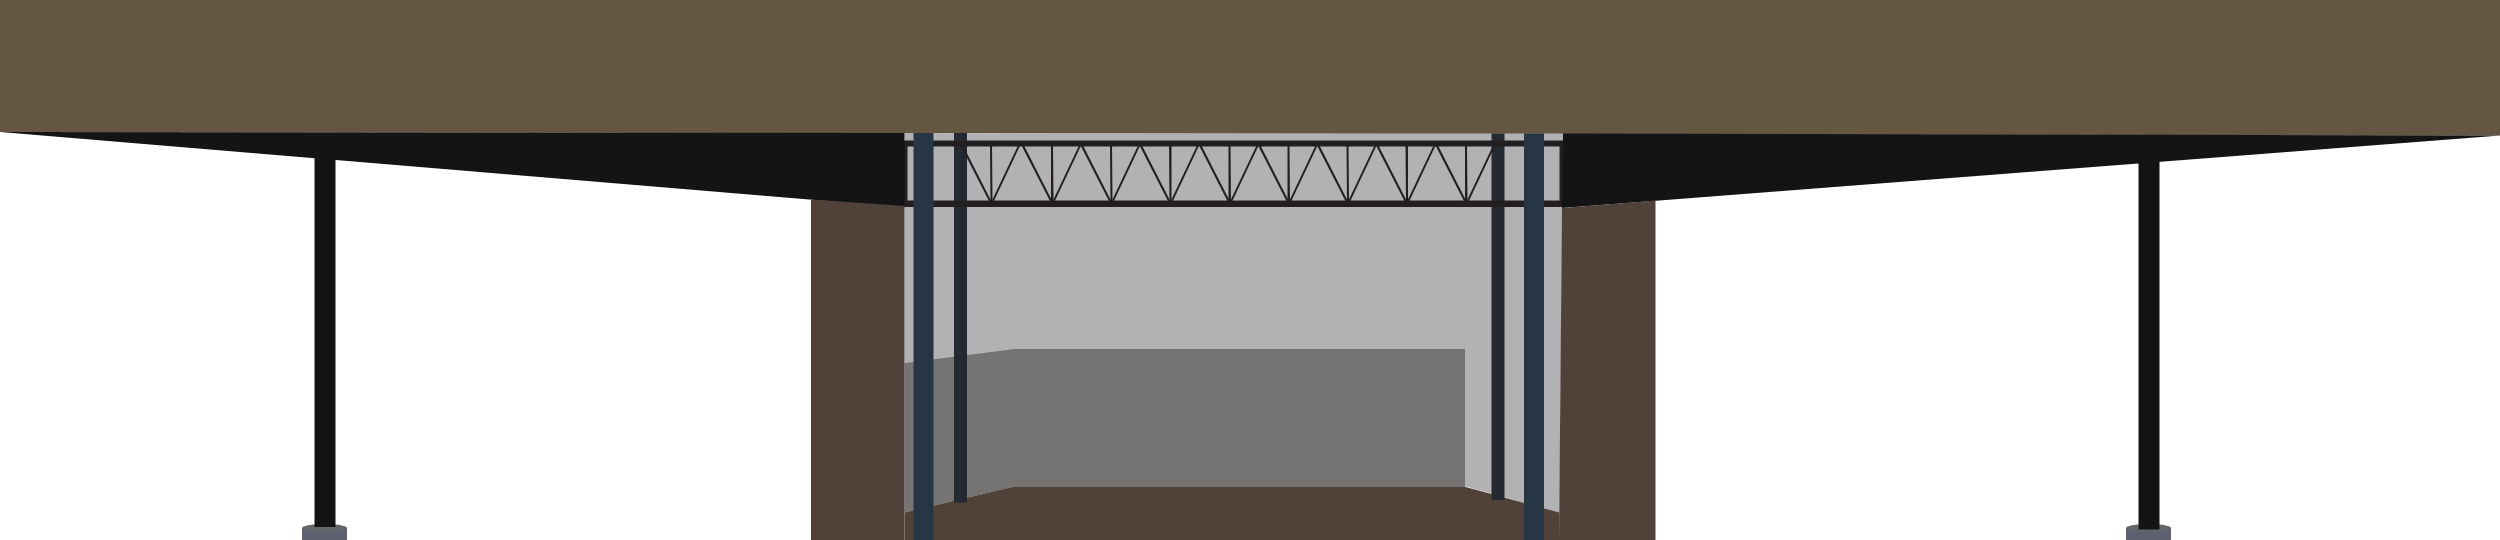 
        <svg xmlns:rdf="http://www.w3.org/1999/02/22-rdf-syntax-ns#" xmlns="http://www.w3.org/2000/svg" xmlns:cc="https://creativecommons.org/ns" xmlns:xlink="http://www.w3.org/1999/xlink" xmlns:dc="https://www.dublincore.org/specifications/dublin-core/dcmi-terms/" x="0px" y="0px" width="500px" height="108px" viewBox="0 0 500 108" xml:space="preserve">
            <title>Amphitheater 2</title>
            <desc xmlns:ian_image_library="https://ian.umces.edu/media-library/">
                <ian_image_library:title>Amphitheater 2</ian_image_library:title>
                <ian_image_library:descr><p>Front view (2d) illustration of an amphitheater.</p></ian_image_library:descr>
                <ian_image_library:scene>
                    <ian_image_library:contains>amphitheater, music, human, artist, concert, venue</ian_image_library:contains>
                    <ian_image_library:when>2020-10-23</ian_image_library:when>
                </ian_image_library:scene>
            </desc>
            
               <g> <polygon fill="#645640" points="0,0 500,0 500,27.1 0,26.4 "></polygon> <polygon fill="#B2B1B3" points="180.9,102.5 202.4,97.3 293.1,97.3 311.9,102.5 312.6,26.7 293.1,26.7 203,26.7 180.9,26.6 180.9,73.5 "></polygon> <polygon fill="#757473" points="180.9,72.6 202.9,69.8 293,69.8 293,97.4 202.5,97.4 180.9,102.5 "></polygon> <polygon fill="#514239" points="180.9,102.5 180.9,108 311.8,108 311.9,102.5 293.1,97.4 202.4,97.4 "></polygon> <rect x="298.3" y="26.7" fill="#252932" width="2.6" height="73.3"></rect> <rect x="190.8" y="26.6" fill="#252932" width="2.6" height="73.9"></rect> <g> <g> <g> <g> <g> <path fill="#231F20" d="M210.5,41.2L204,28.5h12.5L210.5,41.2z M204.7,28.9l5.8,11.4l5.4-11.4H204.7z"></path> <polygon fill="#231F20" points="210.2,40.8 210.2,28.7 210.6,28.7 210.7,40.8 "></polygon> </g> <g> <path fill="#231F20" d="M198.3,41.2l-6.5-12.7h12.5L198.3,41.2z M192.5,28.9l5.8,11.4l5.4-11.4H192.5z"></path> <polygon fill="#231F20" points="198.1,40.8 198,28.7 198.4,28.7 198.5,40.8 "></polygon> </g> <g> <path fill="#231F20" d="M222.3,41.2l-6.5-12.7h12.5L222.3,41.2z M216.5,28.9l5.8,11.4l5.4-11.4H216.5z"></path> <polygon fill="#231F20" points="222.1,40.8 222,28.7 222.4,28.7 222.5,40.8 "></polygon> </g> </g> <g> <g> <path fill="#231F20" d="M234.1,41.2l-6.5-12.7h12.5L234.1,41.2z M228.3,28.9l5.8,11.4l5.4-11.4H228.3z"></path> <polygon fill="#231F20" points="233.9,40.8 233.8,28.7 234.3,28.7 234.3,40.8 "></polygon> </g> <g> <path fill="#231F20" d="M246,41.2l-6.5-12.7H252L246,41.2z M240.2,28.9l5.8,11.4l5.4-11.4H240.2z"></path> <polygon fill="#231F20" points="245.7,40.8 245.7,28.7 246.1,28.7 246.2,40.8 "></polygon> </g> </g> </g> <g> <g> <g> <path fill="#231F20" d="M257.8,41.2l-6.5-12.7h12.5L257.8,41.2z M252,28.9l5.8,11.4l5.4-11.4H252z"></path> <polygon fill="#231F20" points="257.5,40.8 257.5,28.7 257.9,28.7 258,40.8 "></polygon> </g> <g> <path fill="#231F20" d="M269.6,41.2l-6.5-12.7h12.5L269.6,41.2z M263.8,28.9l5.8,11.4l5.4-11.4H263.8z"></path> <polygon fill="#231F20" points="269.4,40.8 269.3,28.7 269.7,28.7 269.8,40.8 "></polygon> </g> </g> <g> <g> <path fill="#231F20" d="M281.4,41.2l-6.5-12.7h12.5L281.4,41.2z M275.6,28.9l5.8,11.4l5.4-11.4H275.6z"></path> <polygon fill="#231F20" points="281.2,40.8 281.1,28.7 281.6,28.7 281.6,40.8 "></polygon> </g> <g> <path fill="#231F20" d="M293.3,41.2l-6.5-12.7h12.5L293.3,41.2z M287.5,28.9l5.8,11.4l5.4-11.4H287.5z"></path> <polygon fill="#231F20" points="293,40.8 293,28.7 293.4,28.7 293.5,40.8 "></polygon> </g> </g> </g> </g> <path fill="#231F20" d="M313.2,41.4H180.3V28.1h132.9V41.4z M181.5,40.1h130.4V29.3H181.5V40.1z"></path> </g> <polygon fill="#131415" points="500,27.1 312.6,26.7 312.4,41.6 "></polygon> <polygon fill="#131415" points="0,26.4 180.9,26.6 180.9,41.5 "></polygon> <rect x="182.7" y="26.6" fill="#273644" width="4" height="81.4"></rect> <rect x="304.8" y="26.7" fill="#273644" width="4" height="81.3"></rect> <polygon fill="#514239" points="162.2,39.9 180.9,41.2 180.9,108 162.2,108 "></polygon> <polygon fill="#514239" points="331.1,40.1 312.4,41.6 311.8,108 331.1,108 "></polygon> <rect x="60.4" y="105.6" fill="#5C6070" width="9" height="2.5"></rect> <ellipse fill="#65666C" cx="64.9" cy="105.6" rx="4.5" ry="0.8"></ellipse> <rect x="62.9" y="31.3" fill="#131415" width="4.2" height="74.1"></rect> <g> <rect x="425.2" y="105.6" fill="#5C6070" width="9" height="2.5"></rect> <ellipse fill="#65666C" cx="429.7" cy="105.6" rx="4.5" ry="0.8"></ellipse> <rect x="427.7" y="31.8" fill="#131415" width="4.2" height="74.1"></rect> </g> </g> </svg> 